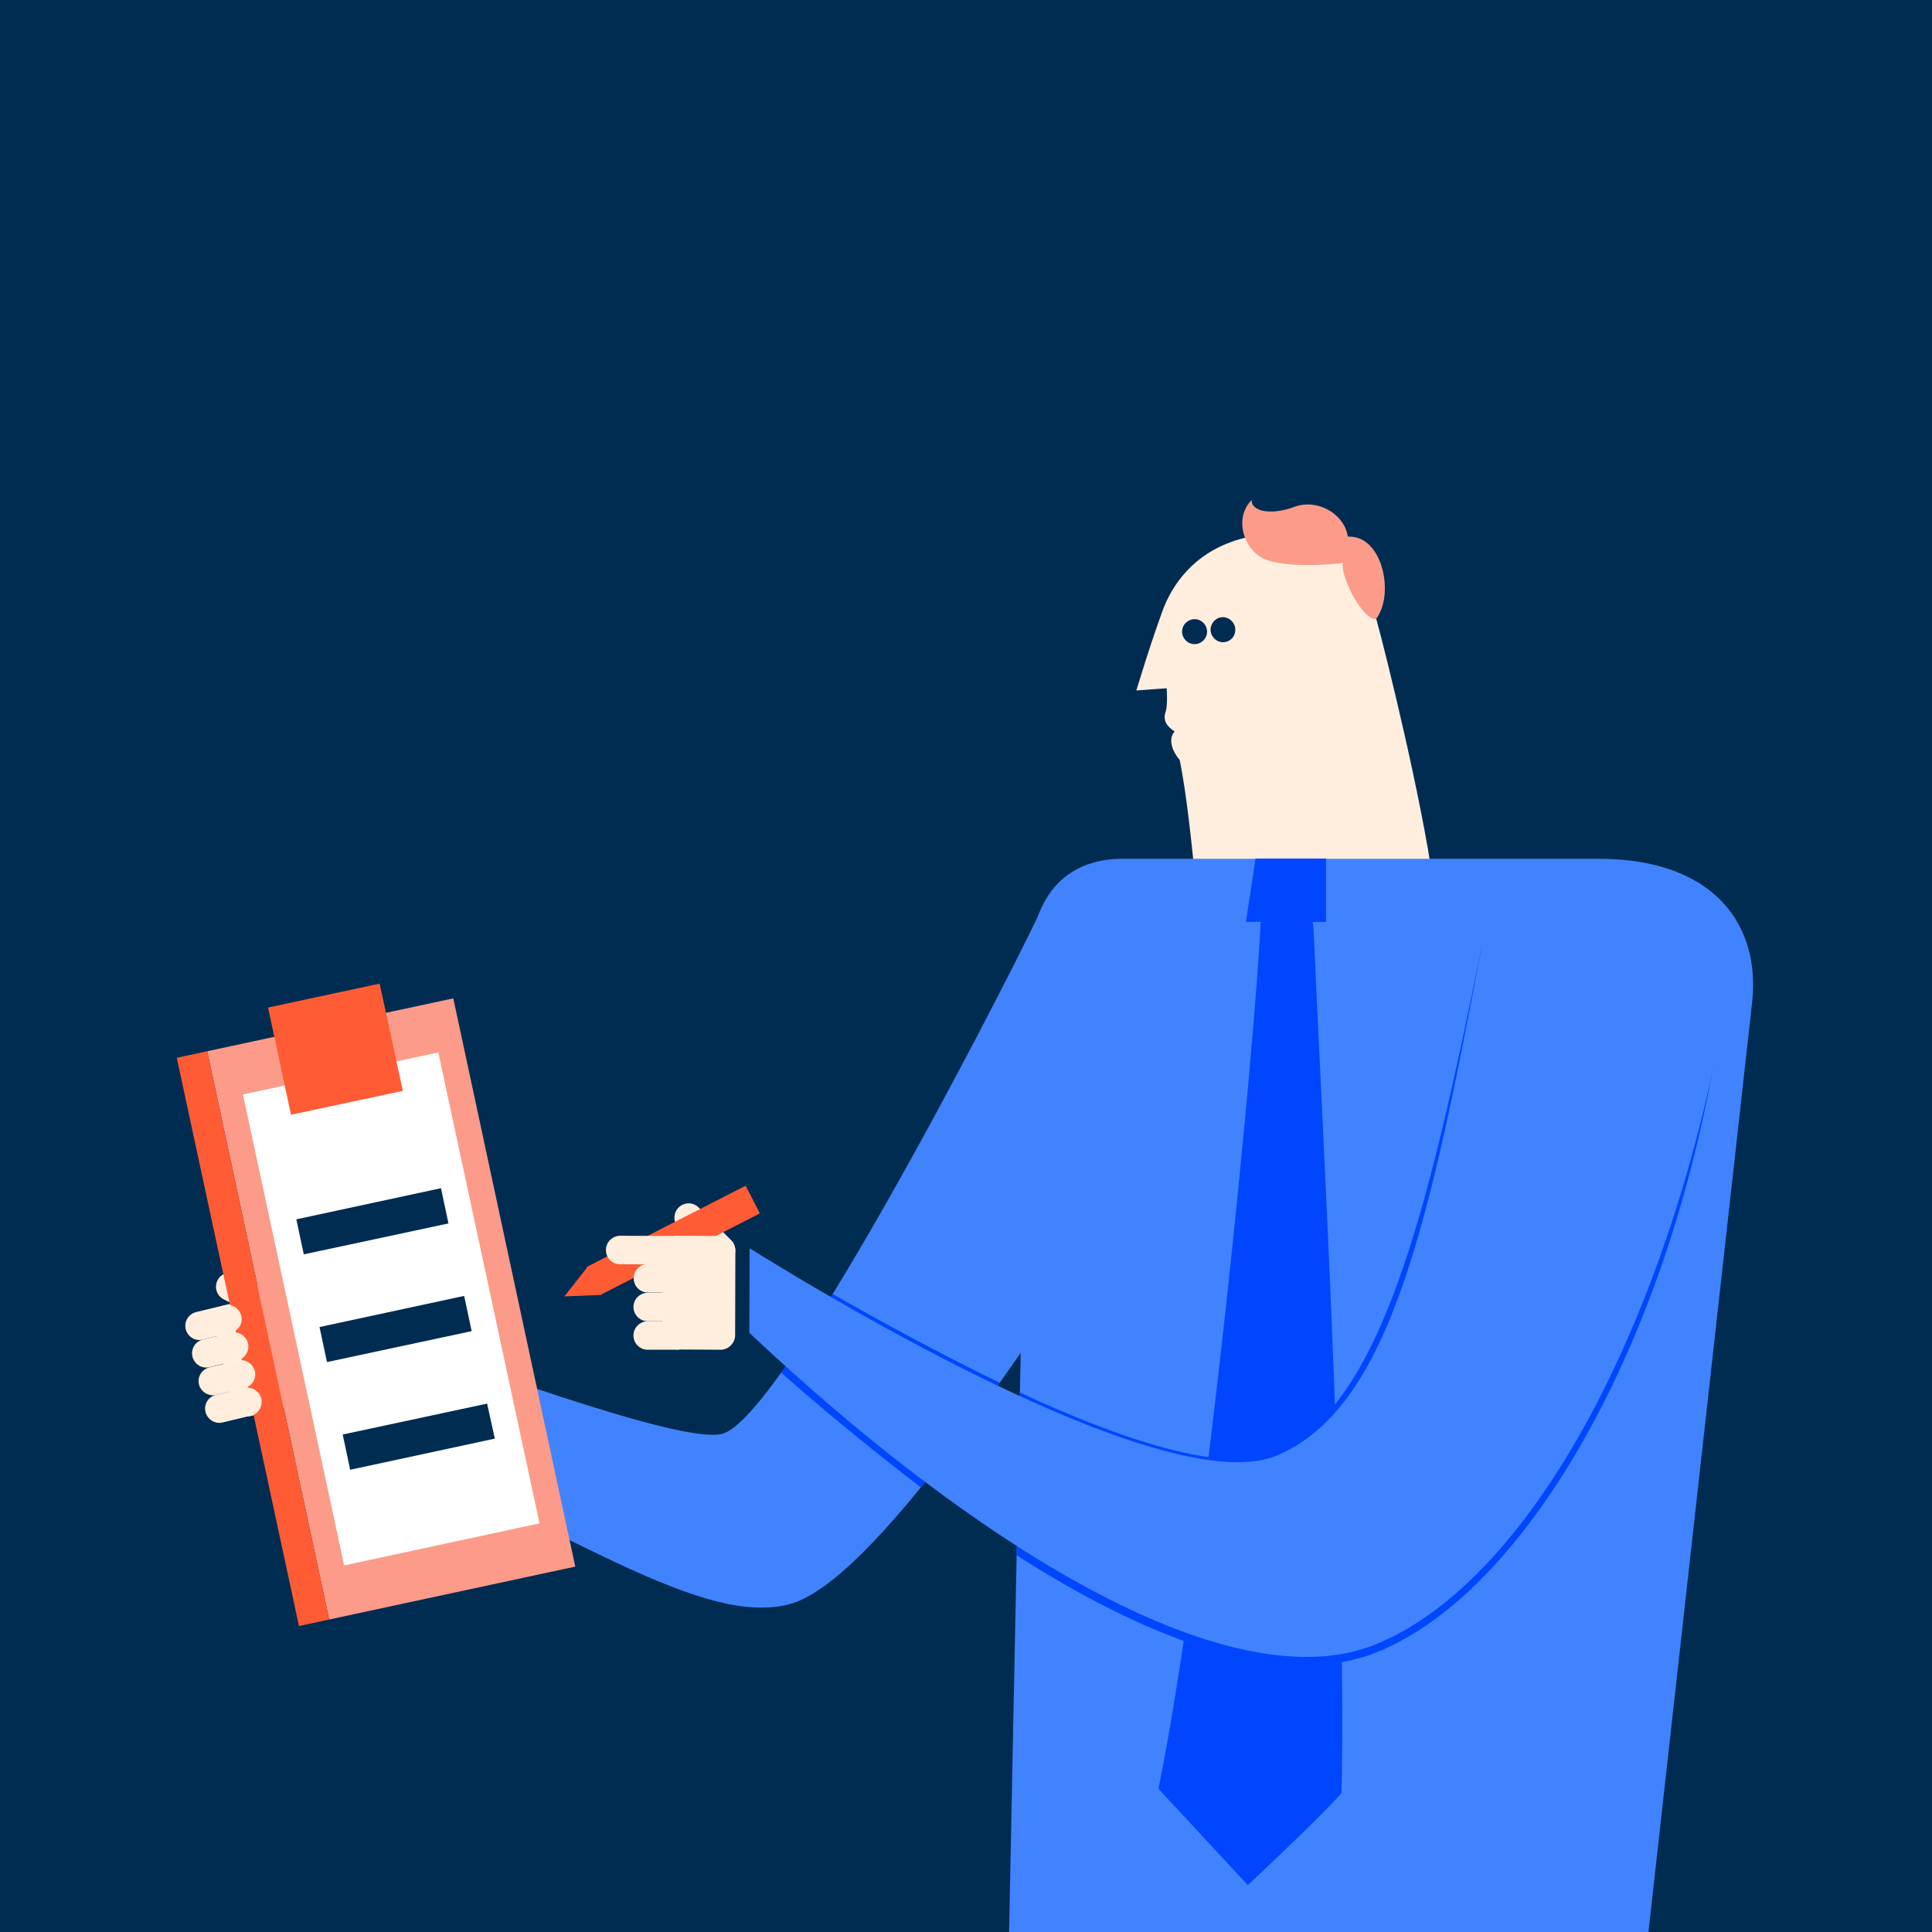 <?xml version="1.0" encoding="utf-8"?>
<!-- Generator: Adobe Illustrator 27.8.0, SVG Export Plug-In . SVG Version: 6.00 Build 0)  -->
<svg version="1.1" xmlns="http://www.w3.org/2000/svg" xmlns:xlink="http://www.w3.org/1999/xlink" x="0px" y="0px"
	 viewBox="0 0 800 800" style="enable-background:new 0 0 800 800;" xml:space="preserve">
<style type="text/css">
	.st0{fill:#002C52;}
	.st1{fill:#55B8CC;}
	.st2{fill:#0046FE;}
	.st3{fill:#63295C;}
	.st4{fill:#80CAD9;}
	.st5{fill:#FC9B89;}
	.st6{fill:#4183FF;}
	.st7{fill:#FFFFFF;}
	.st8{fill:#DBDBDB;}
	.st9{fill:#FF5C35;}
	.st10{clip-path:url(#SVGID_00000103256737485193366170000005017570708670142117_);}
	.st11{fill:#CCCCCC;}
	.st12{fill:#AFAFAF;}
	.st13{fill:#092133;}
	.st14{clip-path:url(#SVGID_00000068648085453445138190000000316093982125868461_);}
	.st15{fill:#896A67;}
	.st16{clip-path:url(#SVGID_00000172404720828394432520000007517476297108394169_);}
	.st17{fill:#3B003D;}
	.st18{fill:#DBB9B4;}
	.st19{filter:url(#Adobe_OpacityMaskFilter);}
	.st20{filter:url(#Adobe_OpacityMaskFilter_00000150069975865054073100000011129536396115277696_);}
	
		.st21{mask:url(#SVGID_00000115488671681201248250000012447994366385613956_);fill:url(#SVGID_00000077325865782788152050000006103583527258918029_);}
	.st22{fill:#DCDEE2;}
	.st23{fill:#F8DBBD;}
	.st24{fill:#996341;}
	.st25{fill:none;}
	.st26{fill:#DEBB96;}
	.st27{fill:#FFD366;}
	.st28{fill:#59443B;}
	.st29{clip-path:url(#SVGID_00000113327812110506122940000014176732185032157056_);}
	.st30{fill:#FFEEDE;}
</style>
<g id="BG">
	<rect x="-74.5" y="-74.5" class="st0" width="949" height="949"/>
</g>
<g id="illus">
	<g>
		<g>
			<g>
				<g>
					<path class="st30" d="M481.2,253.4c6.3-17.5,21.1-30.5,44.1-32.2c26.1-2,36.5,5.5,44.6,35.1c4.4,16.1,18.8,74.6,23.6,109.5
						l-98.9-5.1c-1.3-12.5-3.3-32.1-6.1-46c-3.4-3.9-4.8-9-2.1-11.8c-3-2-5.1-4.3-3.7-8.3c0.9-2.7,0.4-9.6,0.4-9.6l-12.6,0.9
						C470.6,286,474.9,270.9,481.2,253.4z"/>
				</g>
				<path class="st0" d="M489.6,260.4c-0.6,2.8,1.1,5.5,3.9,6.2c2.8,0.6,5.5-1.1,6.2-3.9c0.6-2.8-1.1-5.5-3.9-6.2
					C493,255.9,490.2,257.7,489.6,260.4z"/>
				<path class="st0" d="M501.4,259.6c-0.6,2.8,1.1,5.5,3.9,6.2c2.8,0.6,5.5-1.1,6.1-3.9c0.6-2.8-1.1-5.5-3.9-6.2
					C504.8,255,502.1,256.8,501.4,259.6z"/>
			</g>
			<path class="st5" d="M558.1,222.2c-1.5-9.7-12.8-15.8-22.2-12.3c-9.3,3.5-17.9,2-17.6-2.9c-7.4,7.5-3.5,20.2,4.9,24.3
				c8.4,4.1,29.2,2.4,32.9,1.8c-1.3,5.3,8.2,23.9,13.7,23.2C577.5,246.4,572.7,221.5,558.1,222.2z"/>
		</g>
		<path class="st6" d="M425.8,403.2c-0.7,36-10,499-10,499c71.5,1.7,183.1,5.4,254.6,7.1l55.1-494.1c3.6-31.7-15.2-59.6-63.6-59.6
			c0,0-176,0-196.7,0C444.5,355.5,426.5,367.2,425.8,403.2z"/>
		<g>
			<path class="st2" d="M543.9,384.7c-0.8-18.5-21.2-19.4-21.9-2.9c-2.1,47.6-22.4,260.4-42.3,358.9c14.6,15.7,37,39.9,37,39.9
				s29.3-27.4,38.8-38.1C557.8,646.1,546.6,447.9,543.9,384.7z"/>
		</g>
		<polygon class="st2" points="549.1,355.5 519.9,355.5 515.9,381.7 549.1,381.8 		"/>
		<g>
			<g>
				<path class="st6" d="M467.2,494.3c-40.8,61-106.1,161.7-140.8,170.1c-34.7,8.3-83.6-24.5-209.3-87.4l-0.9-39.1
					c83.9,29.8,165.2,59.7,182.6,55.9c24.1-5.4,110.5-171.9,131.4-215.2C454.5,328,502.4,441.8,467.2,494.3z"/>
			</g>
			<g>
				<g>
					<g>
						<path class="st7" d="M121.5,582c3.3-0.8,5.3-4.1,4.5-7.3l-8.2-34c-0.8-3.2-4-5.2-7.3-4.5l-17.6,4.3c-3.2,0.8-5.2,4.1-4.4,7.3
							l8.2,34c0.8,3.2,4.1,5.2,7.3,4.5L121.5,582z"/>
						<g>
							<path class="st30" d="M113.9,535.8c2.9,1.5,4,5,2.5,7.9c-1.5,2.9-5.1,4-7.9,2.5L92.6,538c-2.9-1.5-4-5-2.5-7.9
								c1.5-2.9,5.1-4,7.9-2.5L113.9,535.8z"/>
						</g>
					</g>
				</g>
			</g>
		</g>
		<g>
			<polygon class="st5" points="238.2,648.7 136.3,670.6 85.8,435.3 187.7,413.4 			"/>
			<g>
				<polygon class="st9" points="136.3,670.6 123.8,673.3 73.2,438 85.8,435.3 				"/>
			</g>
			<polygon class="st7" points="142.5,648.2 100.6,453.2 181.5,435.8 223.4,630.8 			"/>
			<g>
				<g>
					<polygon class="st9" points="120.5,461.6 111,417.2 157.2,407.3 166.8,451.7 					"/>
				</g>
				<polygon class="st0" points="125.8,519.4 122.7,504.9 182.6,492 185.7,506.6 				"/>
				<polygon class="st0" points="135.4,564 132.3,549.5 192.2,536.6 195.3,551.2 				"/>
				<polygon class="st0" points="145,608.6 141.9,594 201.7,581.2 204.9,595.7 				"/>
			</g>
		</g>
		<g>
			<path class="st30" d="M95.6,551.9c3.2-0.8,6.3,1.2,7.1,4.3c0.7,3.2-1.2,6.3-4.3,7.1l-11.6,2.8c-3.2,0.8-6.3-1.2-7.1-4.3
				c-0.8-3.2,1.2-6.4,4.3-7.1L95.6,551.9z"/>
			<path class="st30" d="M92.8,540.5c3.1-0.8,6.3,1.2,7.1,4.3c0.8,3.2-1.2,6.3-4.3,7.1l-11.6,2.8c-3.2,0.8-6.3-1.2-7.1-4.3
				c-0.8-3.2,1.2-6.3,4.3-7.1L92.8,540.5z"/>
			<path class="st30" d="M105.5,567.7c0.8,3.2-1.2,6.3-4.3,7.1l-11.7,2.8c-3.1,0.7-6.3-1.2-7.1-4.3c-0.8-3.2,1.2-6.3,4.3-7.1
				l11.6-2.8C101.5,562.6,104.7,564.5,105.5,567.7z"/>
			<path class="st30" d="M101.1,574.8c3.2-0.8,6.3,1.2,7.1,4.3c0.7,3.2-1.2,6.4-4.3,7.1l-11.7,2.8c-3.1,0.8-6.3-1.2-7.1-4.3
				c-0.8-3.2,1.2-6.4,4.3-7.1L101.1,574.8z"/>
		</g>
		<g>
			<g>
				<path class="st30" d="M302.7,521.9c-2.3,2.3-6,2.3-8.3,0L281,508.3c-2.3-2.3-2.3-6,0-8.3c2.3-2.3,6-2.3,8.3,0l13.4,13.5
					C305.1,515.9,305,519.6,302.7,521.9z"/>
				<g>
					<g>
						
							<rect x="242" y="507.2" transform="matrix(0.89 -0.455 0.455 0.89 -203.243 183.34)" class="st9" width="74" height="12.9"/>
					</g>
					<g>
						<polygon class="st9" points="233.7,536.8 249,536.2 243.2,524.7 						"/>
					</g>
				</g>
				<g>
					<g>
						<g>
							<path class="st30" d="M298.3,558.9c3.3,0,6.1-2.7,6.1-6l0.1-35c0-3.3-2.7-6-6-6.1l-18.1-0.1c-3.3,0-6,2.7-6,6l-0.1,35
								c0,3.3,2.7,6,6,6.1L298.3,558.9z"/>
							<g>
								<path class="st30" d="M280.3,523.5c3.3,0,5.9,2.7,5.9,5.9c0,3.3-2.6,5.9-5.9,5.9l-12-0.1c-3.3,0-5.9-2.6-5.9-5.9
									c0-3.3,2.7-5.9,5.9-5.9L280.3,523.5z"/>
								<path class="st30" d="M280.3,511.8c3.3,0,5.9,2.7,5.9,5.9c0,3.3-2.6,5.9-5.9,5.9l-23.5-0.1c-3.3,0-5.9-2.6-5.9-5.9
									c0-3.3,2.7-5.9,5.9-5.9L280.3,511.8z"/>
								<path class="st30" d="M286.1,541.2c0,3.3-2.7,5.9-5.9,5.9l-12,0c-3.2,0-5.9-2.7-5.9-5.9c0-3.3,2.7-5.9,5.9-5.9l12,0
									C283.5,535.3,286.1,537.9,286.1,541.2z"/>
								<path class="st30" d="M280.2,547.1c3.2,0,5.9,2.7,5.9,5.9c0,3.2-2.6,5.9-5.9,5.9l-12,0c-3.2,0-5.9-2.6-5.9-5.9
									c0-3.3,2.7-5.9,5.9-5.9L280.2,547.1z"/>
							</g>
						</g>
					</g>
				</g>
				<g>
					<g>
						<path class="st2" d="M567.9,685c60-22.3,118.2-118.7,140.8-239.3c13.6-72.5-87.8-89.4-95.4-52.4
							c-22,107.6-41.1,189.5-85.7,208.3c-20.7,8.7-62.9-5.3-105.3-25l-1.4,67.4C472.3,676.8,527.3,699.7,567.9,685z"/>
						<g>
							<path class="st2" d="M323.4,568.3c15,13.5,37.8,32.2,57.9,47.6c10.7-13.2,21.8-28,32.7-43.3c-23.9-11.6-50.1-25.8-69.2-36.8
								C337.2,548.1,330,559.2,323.4,568.3z"/>
						</g>
					</g>
					<path class="st6" d="M708.9,444.7c-27,122.7-82.7,215.1-141.6,237.1c-60.9,22-165.1-43.3-257-129.9l0.1-35
						c66,40.9,178.9,102.4,218.3,85.8c46.2-19.4,62.8-93.7,84.8-210.4C622.8,342.8,727.5,360.1,708.9,444.7z"/>
				</g>
			</g>
		</g>
	</g>
	<rect y="-1" class="st25" width="800" height="800"/>
</g>
<g id="raccords">
</g>
</svg>
